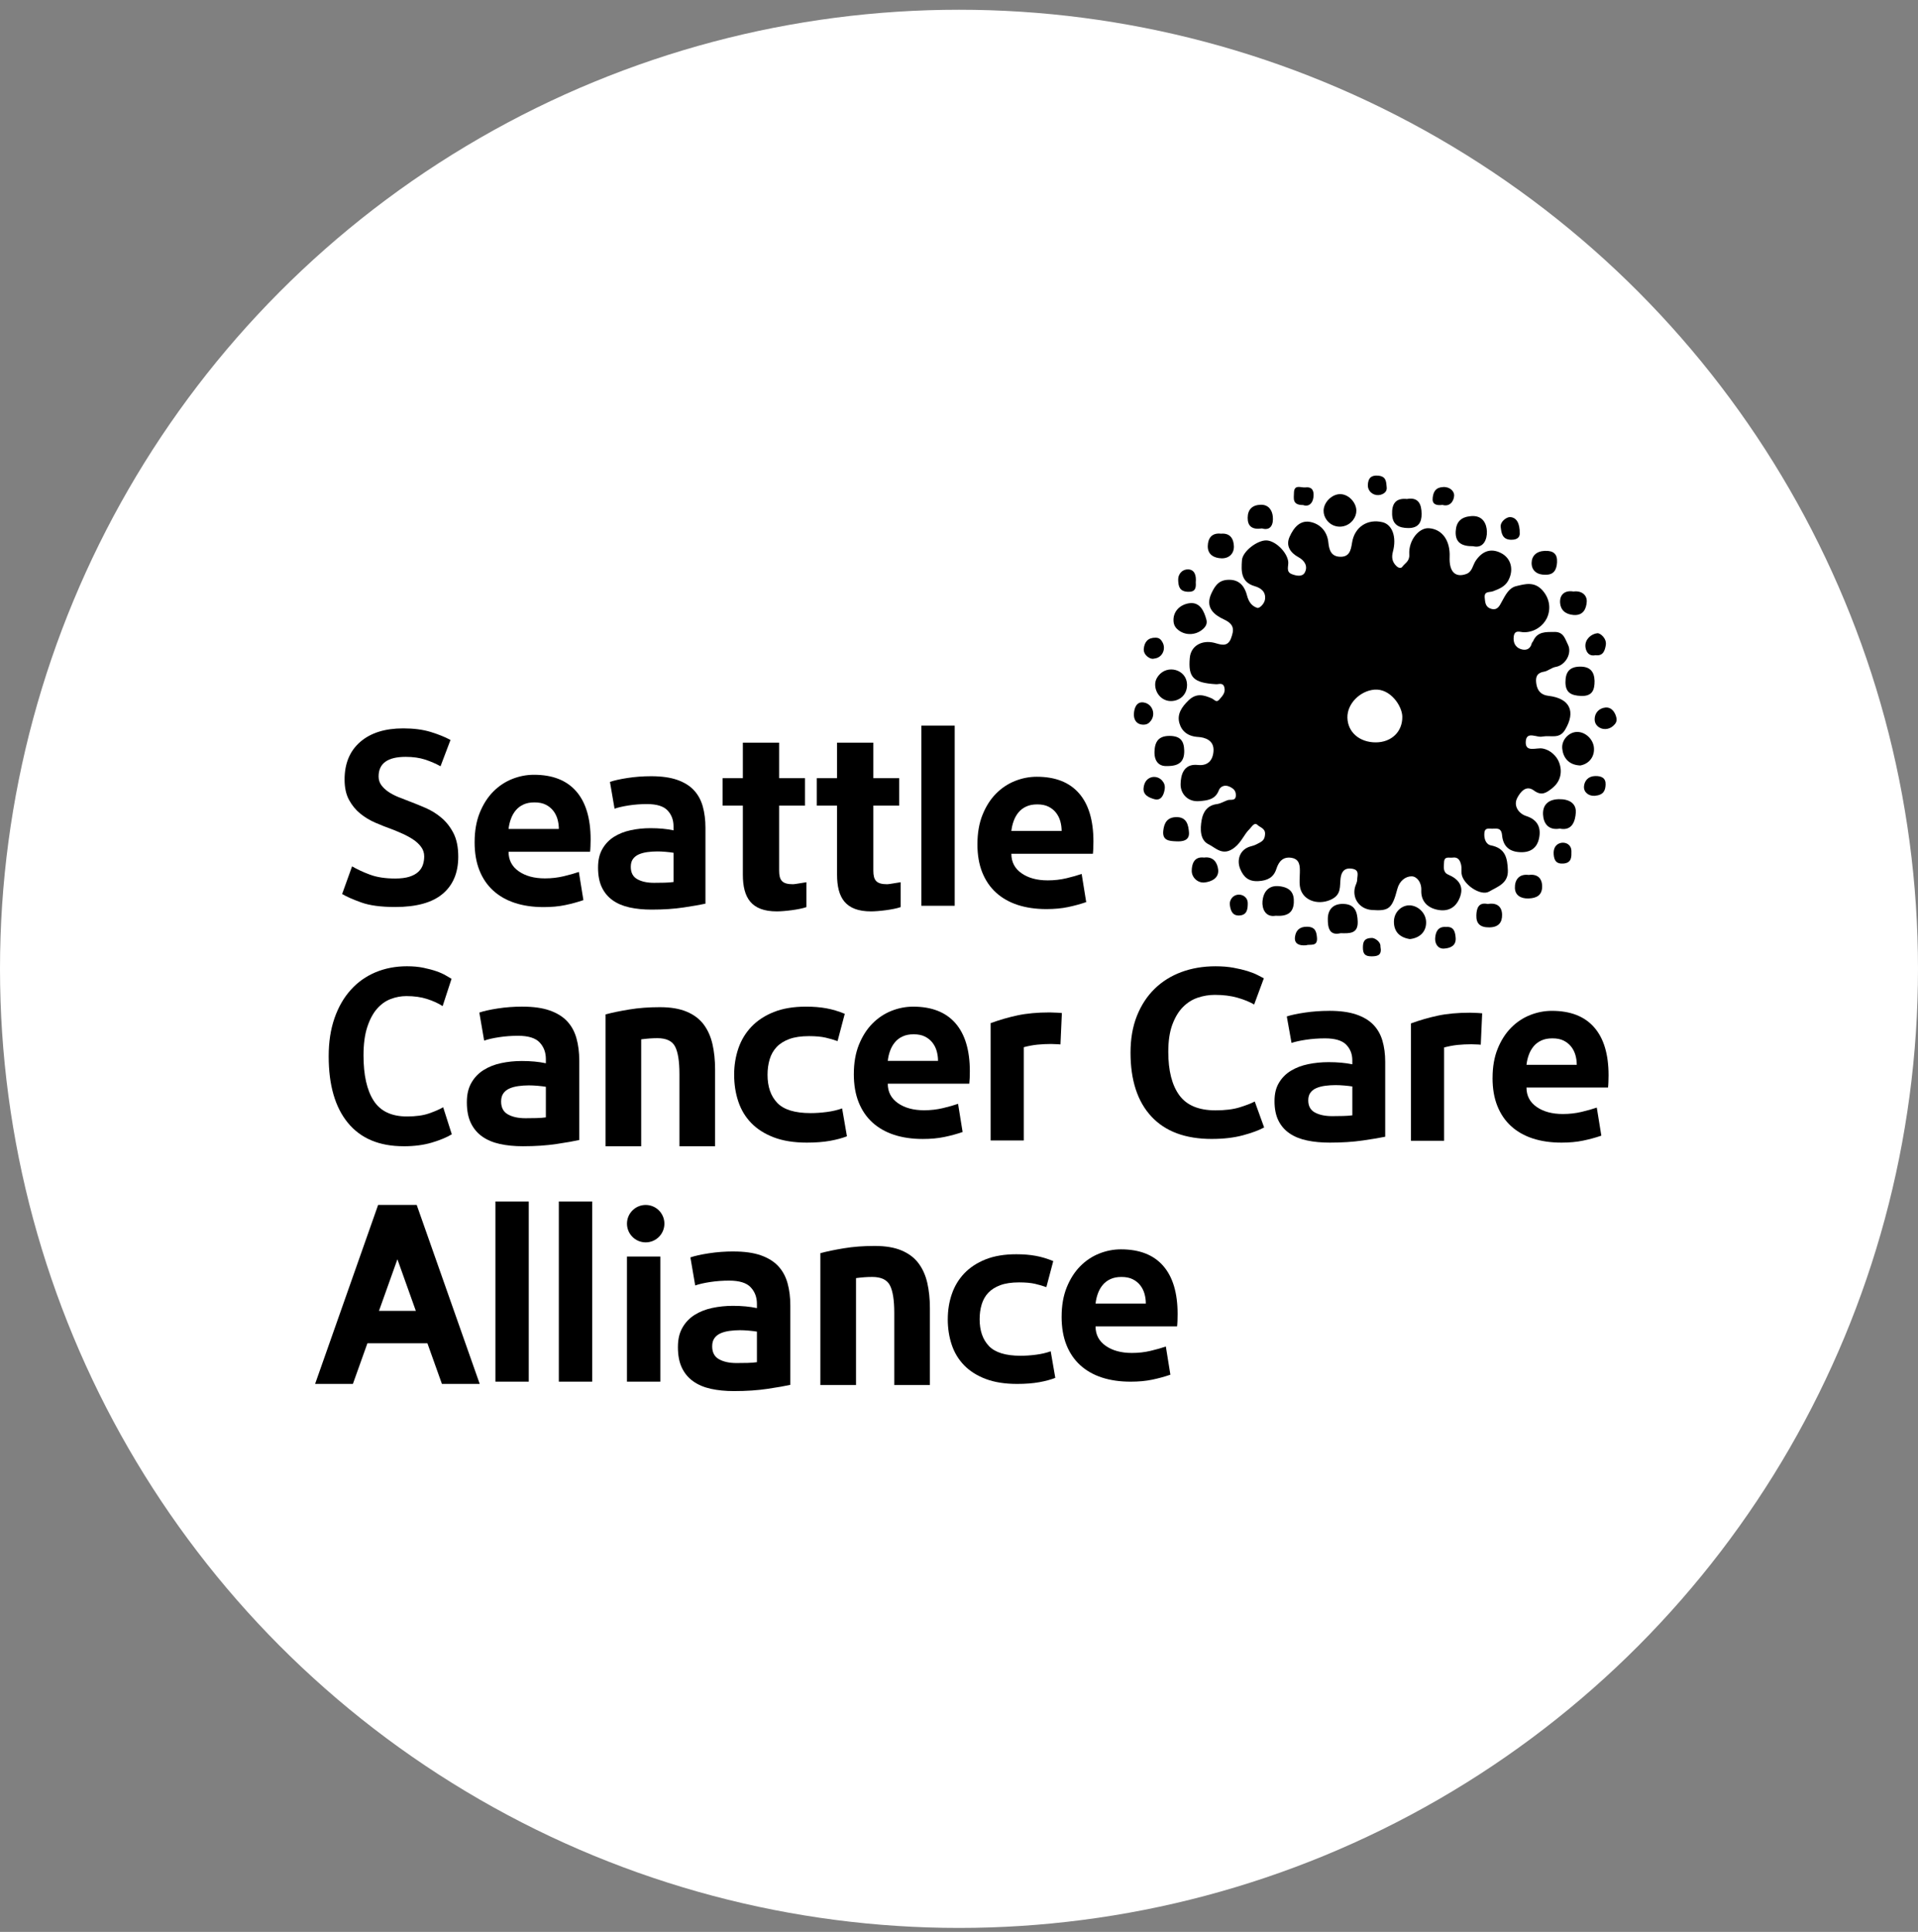 <svg xmlns="http://www.w3.org/2000/svg" width="140" height="141" viewBox="0 0 140 141" fill="none">
  <rect x="0" y="0" width="140" height="141" fill="#808080" stroke="none"/>
  <circle cx="70" cy="70.711" r="70" fill="white"/>
  <path d="M29.461 83.659C27.684 83.659 26.329 83.091 25.394 81.952C24.458 80.813 23.991 79.193 23.991 77.092C23.991 76.048 24.134 75.119 24.418 74.306C24.703 73.493 25.099 72.804 25.608 72.242C26.115 71.679 26.718 71.253 27.417 70.96C28.116 70.669 28.878 70.523 29.705 70.523C30.152 70.523 30.555 70.559 30.916 70.635C31.274 70.71 31.59 70.794 31.861 70.889C32.132 70.984 32.359 71.086 32.542 71.195C32.725 71.303 32.864 71.384 32.959 71.439L32.309 73.432C31.997 73.228 31.62 73.055 31.18 72.914C30.74 72.771 30.235 72.7 29.666 72.7C29.273 72.7 28.89 72.771 28.517 72.914C28.144 73.056 27.812 73.293 27.52 73.625C27.229 73.957 26.992 74.401 26.809 74.957C26.626 75.514 26.534 76.205 26.534 77.032C26.534 78.469 26.781 79.571 27.276 80.337C27.771 81.103 28.58 81.486 29.705 81.486C30.355 81.486 30.895 81.412 31.321 81.262C31.749 81.113 32.09 80.964 32.348 80.814L32.978 82.787C32.626 83.004 32.147 83.204 31.545 83.386C30.942 83.569 30.247 83.661 29.461 83.661V83.659Z" fill="black"/>
  <path d="M38.129 73.47C38.928 73.47 39.592 73.563 40.123 73.749C40.653 73.934 41.077 74.197 41.394 74.534C41.711 74.871 41.939 75.285 42.076 75.775C42.214 76.264 42.282 76.812 42.282 77.417V83.205C41.911 83.288 41.358 83.385 40.629 83.494C39.899 83.605 39.079 83.659 38.169 83.659C37.55 83.659 36.987 83.605 36.484 83.494C35.982 83.383 35.55 83.201 35.193 82.947C34.834 82.692 34.559 82.361 34.365 81.954C34.172 81.548 34.077 81.048 34.077 80.456C34.077 79.865 34.187 79.417 34.407 79.03C34.628 78.644 34.924 78.334 35.296 78.1C35.667 77.865 36.095 77.696 36.577 77.593C37.059 77.49 37.562 77.438 38.087 77.438C38.748 77.438 39.334 77.493 39.844 77.603V77.293C39.844 76.81 39.693 76.407 39.39 76.084C39.087 75.76 38.562 75.598 37.819 75.598C37.337 75.598 36.871 75.632 36.425 75.701C35.977 75.769 35.615 75.852 35.339 75.949L34.988 73.903C35.305 73.793 35.753 73.693 36.332 73.603C36.911 73.514 37.51 73.469 38.13 73.469L38.129 73.47ZM38.356 81.614C38.631 81.614 38.901 81.611 39.162 81.604C39.424 81.598 39.651 81.58 39.844 81.552V79.32C39.678 79.292 39.479 79.268 39.245 79.247C39.01 79.227 38.797 79.217 38.604 79.217C38.342 79.217 38.088 79.235 37.84 79.269C37.592 79.303 37.375 79.362 37.188 79.445C37.002 79.527 36.853 79.644 36.744 79.796C36.633 79.947 36.578 80.147 36.578 80.395C36.578 80.837 36.744 81.15 37.075 81.336C37.406 81.522 37.832 81.614 38.356 81.614Z" fill="black"/>
  <path d="M53.534 91.34C54.334 91.34 54.998 91.432 55.529 91.618C56.059 91.804 56.483 92.066 56.8 92.403C57.117 92.741 57.344 93.154 57.482 93.644C57.619 94.134 57.688 94.681 57.688 95.287V101.075C57.316 101.158 56.764 101.254 56.035 101.364C55.305 101.474 54.485 101.529 53.575 101.529C52.955 101.529 52.393 101.474 51.89 101.364C51.388 101.253 50.956 101.071 50.599 100.816C50.24 100.562 49.965 100.231 49.771 99.824C49.578 99.418 49.483 98.918 49.483 98.326C49.483 97.734 49.593 97.286 49.813 96.899C50.033 96.514 50.33 96.203 50.702 95.969C51.073 95.735 51.501 95.566 51.983 95.463C52.465 95.36 52.968 95.307 53.492 95.307C54.154 95.307 54.739 95.362 55.25 95.473V95.162C55.25 94.68 55.098 94.277 54.795 93.953C54.493 93.63 53.968 93.467 53.225 93.467C52.743 93.467 52.277 93.502 51.83 93.57C51.383 93.639 51.021 93.722 50.745 93.819L50.394 91.772C50.711 91.663 51.158 91.562 51.737 91.473C52.316 91.384 52.916 91.338 53.536 91.338L53.534 91.34ZM53.762 99.483C54.037 99.483 54.307 99.479 54.568 99.473C54.83 99.466 55.056 99.448 55.25 99.42V97.188C55.084 97.16 54.885 97.136 54.651 97.116C54.416 97.095 54.203 97.085 54.01 97.085C53.748 97.085 53.494 97.103 53.245 97.137C52.997 97.172 52.781 97.23 52.594 97.313C52.408 97.396 52.259 97.513 52.15 97.664C52.039 97.816 51.984 98.016 51.984 98.264C51.984 98.705 52.15 99.018 52.481 99.204C52.812 99.39 53.238 99.483 53.762 99.483Z" fill="black"/>
  <path d="M47.525 56.653C48.289 56.653 48.924 56.742 49.43 56.919C49.937 57.097 50.342 57.346 50.644 57.669C50.947 57.993 51.165 58.387 51.296 58.854C51.427 59.321 51.493 59.846 51.493 60.425V65.954C51.138 66.033 50.611 66.126 49.914 66.23C49.217 66.336 48.433 66.388 47.563 66.388C46.97 66.388 46.435 66.336 45.954 66.23C45.473 66.124 45.062 65.95 44.719 65.707C44.377 65.464 44.114 65.147 43.929 64.759C43.744 64.371 43.653 63.894 43.653 63.327C43.653 62.761 43.758 62.334 43.968 61.964C44.178 61.597 44.462 61.3 44.817 61.076C45.172 60.852 45.581 60.691 46.041 60.593C46.502 60.493 46.982 60.445 47.483 60.445C48.114 60.445 48.674 60.497 49.162 60.603V60.306C49.162 59.846 49.017 59.46 48.728 59.151C48.438 58.842 47.938 58.686 47.227 58.686C46.767 58.686 46.323 58.719 45.895 58.785C45.468 58.852 45.121 58.931 44.858 59.022L44.522 57.068C44.825 56.962 45.252 56.867 45.806 56.781C46.36 56.696 46.931 56.653 47.524 56.653H47.525ZM47.742 64.433C48.005 64.433 48.262 64.431 48.511 64.423C48.761 64.417 48.979 64.4 49.163 64.373V62.241C49.005 62.214 48.814 62.191 48.59 62.172C48.366 62.151 48.163 62.143 47.978 62.143C47.728 62.143 47.484 62.159 47.248 62.192C47.011 62.225 46.804 62.281 46.626 62.36C46.447 62.439 46.306 62.551 46.2 62.696C46.095 62.841 46.043 63.032 46.043 63.269C46.043 63.69 46.2 63.989 46.516 64.167C46.832 64.345 47.24 64.433 47.74 64.433H47.742Z" fill="black"/>
  <path d="M44.203 74.037C44.668 73.91 45.242 73.791 45.926 73.679C46.609 73.565 47.353 73.509 48.157 73.509C48.959 73.509 49.601 73.619 50.123 73.838C50.644 74.056 51.057 74.366 51.36 74.768C51.662 75.17 51.877 75.65 52.005 76.206C52.132 76.763 52.196 77.379 52.196 78.056V83.661H49.594V78.395C49.594 77.465 49.489 76.795 49.278 76.385C49.066 75.977 48.636 75.772 47.987 75.772C47.79 75.772 47.596 75.78 47.406 75.794C47.215 75.808 47.015 75.829 46.802 75.857V83.661H44.201V74.039L44.203 74.037Z" fill="black"/>
  <path d="M59.883 91.464C60.349 91.337 60.923 91.217 61.606 91.105C62.29 90.992 63.034 90.936 63.837 90.936C64.64 90.936 65.282 91.046 65.803 91.264C66.325 91.483 66.737 91.793 67.04 92.195C67.343 92.597 67.558 93.077 67.686 93.633C67.813 94.19 67.876 94.806 67.876 95.483V101.088H65.275V95.822C65.275 94.891 65.17 94.222 64.958 93.812C64.747 93.404 64.317 93.199 63.668 93.199C63.471 93.199 63.277 93.206 63.086 93.22C62.895 93.234 62.696 93.256 62.483 93.284V101.088H59.882V91.466L59.883 91.464Z" fill="black"/>
  <path d="M53.587 78.444C53.587 77.76 53.691 77.116 53.898 76.511C54.106 75.907 54.425 75.38 54.854 74.931C55.283 74.482 55.826 74.125 56.483 73.863C57.14 73.601 57.923 73.47 58.834 73.47C59.379 73.47 59.873 73.511 60.316 73.591C60.758 73.671 61.207 73.806 61.662 73.993L61.136 75.986C60.875 75.892 60.586 75.808 60.268 75.734C59.948 75.66 59.542 75.623 59.048 75.623C58.476 75.623 57.999 75.693 57.614 75.834C57.23 75.976 56.922 76.17 56.688 76.418C56.454 76.667 56.285 76.966 56.18 77.314C56.076 77.663 56.024 78.04 56.024 78.442C56.024 79.315 56.26 79.999 56.736 80.496C57.211 80.992 58.02 81.24 59.166 81.24C59.542 81.24 59.937 81.214 60.347 81.16C60.756 81.107 61.13 81.019 61.469 80.898L61.82 82.931C61.482 83.066 61.072 83.176 60.591 83.264C60.11 83.35 59.544 83.395 58.893 83.395C57.957 83.395 57.154 83.267 56.484 83.012C55.815 82.757 55.265 82.407 54.836 81.964C54.407 81.522 54.092 80.999 53.891 80.394C53.688 79.79 53.588 79.139 53.588 78.441L53.587 78.444Z" fill="black"/>
  <path d="M69.181 96.284C69.181 95.631 69.28 95.016 69.479 94.441C69.677 93.864 69.981 93.363 70.39 92.934C70.8 92.505 71.316 92.167 71.942 91.916C72.569 91.667 73.316 91.542 74.183 91.542C74.704 91.542 75.175 91.58 75.597 91.658C76.018 91.734 76.446 91.862 76.88 92.042L76.377 93.942C76.129 93.853 75.853 93.773 75.55 93.701C75.246 93.631 74.859 93.596 74.388 93.596C73.842 93.596 73.387 93.663 73.022 93.797C72.656 93.932 72.361 94.118 72.138 94.353C71.916 94.59 71.754 94.875 71.655 95.207C71.555 95.54 71.506 95.898 71.506 96.282C71.506 97.115 71.732 97.767 72.184 98.241C72.637 98.714 73.408 98.951 74.5 98.951C74.86 98.951 75.234 98.925 75.625 98.874C76.016 98.824 76.372 98.74 76.694 98.625L77.029 100.564C76.707 100.693 76.316 100.797 75.857 100.881C75.397 100.964 74.859 101.006 74.239 101.006C73.346 101.006 72.581 100.884 71.942 100.641C71.303 100.398 70.781 100.064 70.371 99.643C69.962 99.221 69.661 98.722 69.468 98.145C69.276 97.569 69.18 96.949 69.18 96.284H69.181Z" fill="black"/>
  <path d="M62.324 78.387C62.324 77.578 62.448 76.866 62.694 76.252C62.941 75.638 63.267 75.126 63.67 74.715C64.074 74.303 64.536 73.993 65.055 73.784C65.576 73.576 66.109 73.471 66.655 73.471C68.007 73.471 69.034 73.873 69.737 74.676C70.439 75.479 70.791 76.651 70.791 78.192C70.791 78.349 70.787 78.513 70.781 78.682C70.774 78.852 70.764 78.989 70.751 79.093H64.801C64.801 79.694 65.047 80.168 65.543 80.514C66.036 80.86 66.674 81.033 67.454 81.033C67.935 81.033 68.393 80.981 68.83 80.876C69.265 80.772 69.633 80.668 69.932 80.563L70.264 82.62C69.848 82.764 69.405 82.885 68.938 82.982C68.469 83.08 67.943 83.129 67.357 83.129C66.577 83.129 65.877 83.027 65.26 82.825C64.643 82.622 64.116 82.322 63.679 81.924C63.243 81.525 62.908 81.033 62.674 80.445C62.44 79.857 62.323 79.171 62.323 78.388L62.324 78.387ZM68.469 77.428C68.469 77.18 68.436 76.942 68.371 76.712C68.307 76.485 68.202 76.278 68.06 76.095C67.916 75.912 67.734 75.766 67.514 75.655C67.292 75.544 67.02 75.488 66.694 75.488C66.368 75.488 66.111 75.54 65.885 75.645C65.657 75.749 65.469 75.893 65.319 76.076C65.168 76.259 65.051 76.468 64.967 76.704C64.882 76.939 64.827 77.181 64.802 77.428H68.469Z" fill="black"/>
  <path d="M77.491 96.1C77.491 95.291 77.614 94.579 77.861 93.965C78.108 93.352 78.434 92.839 78.837 92.428C79.241 92.016 79.703 91.706 80.222 91.497C80.742 91.289 81.275 91.184 81.821 91.184C83.174 91.184 84.201 91.586 84.904 92.389C85.606 93.192 85.957 94.364 85.957 95.906C85.957 96.062 85.954 96.226 85.947 96.395C85.941 96.565 85.931 96.702 85.918 96.806H79.967C79.967 97.407 80.214 97.881 80.709 98.227C81.203 98.573 81.841 98.746 82.621 98.746C83.102 98.746 83.56 98.694 83.996 98.589C84.431 98.485 84.799 98.381 85.098 98.276L85.43 100.333C85.014 100.477 84.572 100.598 84.104 100.696C83.636 100.794 83.109 100.842 82.524 100.842C81.744 100.842 81.044 100.74 80.427 100.538C79.809 100.335 79.283 100.035 78.846 99.637C78.41 99.238 78.075 98.746 77.841 98.158C77.607 97.57 77.49 96.884 77.49 96.102L77.491 96.1ZM83.637 95.139C83.637 94.891 83.604 94.653 83.539 94.424C83.475 94.197 83.37 93.99 83.228 93.807C83.084 93.624 82.902 93.478 82.682 93.367C82.46 93.256 82.188 93.2 81.862 93.2C81.536 93.2 81.279 93.252 81.053 93.357C80.825 93.461 80.637 93.605 80.487 93.788C80.336 93.971 80.219 94.18 80.135 94.415C80.05 94.651 79.995 94.893 79.97 95.139H83.637Z" fill="black"/>
  <path d="M71.346 61.608C71.346 60.799 71.469 60.087 71.716 59.473C71.963 58.859 72.288 58.346 72.692 57.935C73.095 57.524 73.557 57.214 74.076 57.005C74.597 56.797 75.13 56.692 75.676 56.692C77.029 56.692 78.056 57.094 78.758 57.897C79.461 58.7 79.812 59.872 79.812 61.413C79.812 61.57 79.808 61.734 79.802 61.903C79.796 62.073 79.785 62.21 79.773 62.314H73.822C73.822 62.915 74.069 63.389 74.564 63.735C75.058 64.081 75.695 64.254 76.475 64.254C76.956 64.254 77.415 64.202 77.851 64.097C78.286 63.993 78.654 63.889 78.953 63.784L79.285 65.841C78.869 65.984 78.426 66.105 77.959 66.203C77.491 66.301 76.964 66.35 76.379 66.35C75.599 66.35 74.899 66.248 74.281 66.046C73.664 65.843 73.137 65.543 72.701 65.145C72.264 64.746 71.93 64.254 71.695 63.666C71.461 63.078 71.344 62.392 71.344 61.609L71.346 61.608ZM77.491 60.649C77.491 60.4 77.458 60.163 77.393 59.933C77.328 59.706 77.224 59.499 77.081 59.316C76.937 59.133 76.755 58.987 76.535 58.876C76.314 58.765 76.041 58.709 75.716 58.709C75.39 58.709 75.133 58.761 74.906 58.866C74.678 58.97 74.49 59.114 74.34 59.297C74.19 59.48 74.073 59.689 73.989 59.925C73.903 60.16 73.849 60.402 73.823 60.649H77.491Z" fill="black"/>
  <path d="M34.644 61.463C34.644 60.654 34.768 59.942 35.014 59.328C35.261 58.714 35.587 58.201 35.99 57.79C36.394 57.379 36.856 57.069 37.375 56.86C37.896 56.651 38.429 56.547 38.975 56.547C40.328 56.547 41.355 56.949 42.057 57.752C42.759 58.555 43.111 59.727 43.111 61.268C43.111 61.425 43.107 61.589 43.1 61.758C43.094 61.928 43.084 62.065 43.071 62.169H37.121C37.121 62.77 37.367 63.243 37.862 63.59C38.356 63.936 38.994 64.109 39.774 64.109C40.255 64.109 40.713 64.057 41.15 63.952C41.585 63.848 41.953 63.743 42.252 63.639L42.584 65.696C42.168 65.84 41.725 65.96 41.258 66.058C40.789 66.156 40.263 66.205 39.677 66.205C38.897 66.205 38.197 66.103 37.58 65.9C36.963 65.698 36.436 65.398 35.999 64.999C35.563 64.601 35.228 64.109 34.994 63.521C34.76 62.933 34.643 62.247 34.643 61.464L34.644 61.463ZM40.791 60.502C40.791 60.254 40.758 60.016 40.693 59.787C40.628 59.559 40.523 59.353 40.381 59.17C40.237 58.987 40.055 58.84 39.835 58.73C39.614 58.619 39.341 58.563 39.016 58.563C38.69 58.563 38.433 58.615 38.206 58.719C37.978 58.824 37.79 58.968 37.64 59.151C37.49 59.334 37.373 59.543 37.289 59.778C37.203 60.014 37.149 60.255 37.123 60.502H40.791Z" fill="black"/>
  <path d="M88.455 83.127C86.527 83.127 85.056 82.582 84.042 81.488C83.027 80.397 82.52 78.841 82.52 76.826C82.52 75.824 82.674 74.933 82.983 74.153C83.293 73.373 83.723 72.713 84.275 72.173C84.826 71.633 85.481 71.224 86.239 70.944C86.996 70.664 87.824 70.524 88.721 70.524C89.206 70.524 89.644 70.559 90.035 70.631C90.424 70.702 90.766 70.784 91.06 70.875C91.354 70.967 91.601 71.063 91.8 71.168C91.998 71.272 92.15 71.35 92.251 71.402L91.545 73.313C91.207 73.119 90.798 72.952 90.32 72.816C89.841 72.68 89.294 72.611 88.676 72.611C88.249 72.611 87.833 72.68 87.428 72.816C87.024 72.952 86.664 73.18 86.347 73.499C86.03 73.819 85.773 74.244 85.574 74.777C85.376 75.31 85.276 75.973 85.276 76.767C85.276 78.145 85.545 79.203 86.082 79.937C86.619 80.673 87.498 81.039 88.719 81.039C89.425 81.039 90.009 80.968 90.474 80.824C90.937 80.682 91.308 80.538 91.588 80.395L92.273 82.288C91.89 82.496 91.372 82.687 90.717 82.863C90.061 83.038 89.308 83.126 88.454 83.126L88.455 83.127Z" fill="black"/>
  <path d="M97.02 73.775C97.806 73.775 98.462 73.863 98.984 74.039C99.505 74.214 99.923 74.461 100.234 74.781C100.546 75.1 100.77 75.49 100.906 75.951C101.041 76.413 101.11 76.93 101.11 77.503V82.965C100.743 83.042 100.201 83.134 99.482 83.238C98.763 83.343 97.957 83.395 97.061 83.395C96.45 83.395 95.897 83.343 95.403 83.238C94.907 83.134 94.484 82.962 94.13 82.722C93.777 82.481 93.505 82.169 93.315 81.785C93.126 81.402 93.03 80.93 93.03 80.371C93.03 79.812 93.138 79.389 93.356 79.025C93.573 78.661 93.865 78.368 94.232 78.147C94.598 77.925 95.018 77.766 95.494 77.668C95.969 77.57 96.464 77.522 96.979 77.522C97.631 77.522 98.207 77.574 98.709 77.678V77.386C98.709 76.93 98.56 76.549 98.261 76.244C97.962 75.939 97.446 75.786 96.715 75.786C96.24 75.786 95.782 75.819 95.341 75.884C94.9 75.949 94.545 76.028 94.272 76.118L93.926 74.186C94.238 74.082 94.68 73.988 95.249 73.904C95.819 73.82 96.409 73.777 97.019 73.777L97.02 73.775ZM97.244 81.462C97.515 81.462 97.78 81.459 98.038 81.451C98.295 81.445 98.519 81.429 98.71 81.403V79.296C98.547 79.27 98.35 79.247 98.119 79.227C97.889 79.208 97.678 79.198 97.488 79.198C97.23 79.198 96.979 79.214 96.735 79.246C96.49 79.279 96.277 79.334 96.094 79.412C95.91 79.489 95.764 79.6 95.656 79.744C95.547 79.888 95.493 80.076 95.493 80.31C95.493 80.726 95.656 81.023 95.981 81.198C96.307 81.374 96.727 81.462 97.244 81.462Z" fill="black"/>
  <path d="M108.947 78.672C108.947 77.865 109.07 77.157 109.317 76.546C109.564 75.935 109.89 75.425 110.293 75.015C110.696 74.605 111.158 74.296 111.678 74.088C112.198 73.881 112.731 73.777 113.277 73.777C114.63 73.777 115.657 74.176 116.359 74.977C117.062 75.777 117.413 76.944 117.413 78.479C117.413 78.635 117.409 78.798 117.403 78.966C117.397 79.135 117.386 79.272 117.374 79.376H111.423C111.423 79.974 111.67 80.446 112.165 80.79C112.659 81.135 113.296 81.306 114.076 81.306C114.557 81.306 115.016 81.254 115.452 81.15C115.887 81.046 116.255 80.942 116.554 80.838L116.886 82.887C116.47 83.031 116.027 83.15 115.56 83.248C115.092 83.346 114.565 83.395 113.98 83.395C113.2 83.395 112.5 83.294 111.882 83.092C111.265 82.891 110.738 82.592 110.302 82.195C109.865 81.798 109.531 81.306 109.297 80.722C109.062 80.138 108.945 79.455 108.945 78.674L108.947 78.672ZM115.092 77.716C115.092 77.47 115.059 77.232 114.994 77.004C114.929 76.776 114.825 76.571 114.682 76.389C114.538 76.207 114.356 76.061 114.136 75.95C113.915 75.839 113.642 75.785 113.317 75.785C112.991 75.785 112.734 75.837 112.507 75.941C112.279 76.046 112.091 76.188 111.941 76.37C111.791 76.552 111.674 76.761 111.59 76.995C111.504 77.229 111.45 77.47 111.424 77.716H115.092Z" fill="black"/>
  <path d="M77.507 73.936C77.394 73.925 77.283 73.918 77.178 73.912C76.937 73.899 76.751 73.892 76.622 73.892C75.725 73.892 74.941 73.964 74.271 74.107C73.602 74.251 72.948 74.44 72.31 74.674V83.238H74.729V76.43C75.068 76.34 75.399 76.277 75.725 76.244C76.049 76.212 76.381 76.196 76.72 76.196C76.862 76.196 77.038 76.202 77.246 76.215C77.299 76.219 77.352 76.224 77.406 76.229L77.509 73.937L77.507 73.936Z" fill="black"/>
  <path d="M108.187 73.956C108.074 73.946 107.963 73.938 107.857 73.932C107.617 73.919 107.431 73.913 107.301 73.913C106.404 73.913 105.62 73.984 104.951 74.128C104.281 74.272 103.627 74.46 102.99 74.694V83.259H105.409V76.45C105.747 76.36 106.078 76.298 106.404 76.264C106.728 76.233 107.061 76.216 107.399 76.216C107.542 76.216 107.717 76.222 107.926 76.235C107.978 76.239 108.032 76.244 108.085 76.249L108.188 73.957L108.187 73.956Z" fill="black"/>
  <path d="M38.596 87.69H36.161V100.841H38.596V87.69Z" fill="black"/>
  <path d="M43.225 87.69H40.791V100.841H43.225V87.69Z" fill="black"/>
  <path d="M69.686 52.958H67.252V66.109H69.686V52.958Z" fill="black"/>
  <path d="M48.199 91.709H45.764V100.841H48.199V91.709Z" fill="black"/>
  <path d="M47.131 90.675C47.885 90.675 48.496 90.064 48.496 89.31C48.496 88.556 47.885 87.944 47.131 87.944C46.377 87.944 45.765 88.556 45.765 89.31C45.765 90.064 46.377 90.675 47.131 90.675Z" fill="black"/>
  <path d="M28.844 64.119C29.261 64.119 29.607 64.076 29.883 63.988C30.16 63.9 30.378 63.779 30.54 63.625C30.702 63.471 30.812 63.296 30.873 63.101C30.935 62.906 30.964 62.708 30.964 62.505C30.964 62.249 30.89 62.02 30.742 61.819C30.595 61.617 30.406 61.439 30.177 61.285C29.948 61.131 29.692 60.99 29.41 60.861C29.128 60.734 28.845 60.615 28.562 60.507C28.186 60.372 27.795 60.218 27.392 60.043C26.988 59.868 26.622 59.646 26.292 59.377C25.963 59.109 25.69 58.775 25.475 58.378C25.26 57.981 25.152 57.487 25.152 56.895C25.152 55.724 25.532 54.809 26.292 54.15C27.052 53.49 28.098 53.161 29.43 53.161C30.198 53.161 30.867 53.248 31.439 53.423C32.01 53.599 32.491 53.793 32.882 54.008L32.155 55.926C31.819 55.738 31.445 55.576 31.035 55.441C30.624 55.306 30.151 55.239 29.612 55.239C28.294 55.239 27.635 55.716 27.635 56.672C27.635 56.913 27.702 57.126 27.837 57.308C27.972 57.49 28.142 57.652 28.352 57.793C28.561 57.934 28.797 58.059 29.059 58.166C29.321 58.274 29.581 58.374 29.836 58.469C30.227 58.616 30.633 58.782 31.057 58.964C31.48 59.146 31.871 59.387 32.227 59.69C32.584 59.993 32.877 60.37 33.106 60.82C33.335 61.271 33.449 61.84 33.449 62.526C33.449 63.696 33.069 64.601 32.309 65.24C31.549 65.879 30.395 66.198 28.848 66.198C27.812 66.198 26.983 66.088 26.365 65.865C25.746 65.642 25.282 65.437 24.973 65.249L25.699 63.231C26.062 63.446 26.496 63.648 27.001 63.836C27.506 64.025 28.121 64.119 28.848 64.119H28.844Z" fill="black"/>
  <path d="M32.257 101.006H35.016L30.42 87.953L30.424 87.944H27.593L27.597 87.953L23 101.006H25.759L26.819 98.038H31.197L32.257 101.006ZM27.663 95.674L29.008 91.908L30.353 95.674H27.663Z" fill="black"/>
  <path d="M59.617 56.795H61.099V54.203H63.747V56.795H65.635V58.796H63.747V63.536C63.747 64.259 63.97 64.536 64.765 64.536C64.913 64.536 65.554 64.409 65.74 64.39V66.205C65.222 66.391 64.117 66.518 63.58 66.518C61.709 66.518 61.099 65.517 61.099 63.833V58.796H59.617V56.795Z" fill="black"/>
  <path d="M52.742 56.795H54.223V54.203H56.871V56.795H58.76V58.796H56.871V63.536C56.871 64.259 57.094 64.536 57.889 64.536C58.037 64.536 58.678 64.409 58.864 64.39V66.205C58.346 66.391 57.241 66.518 56.704 66.518C54.834 66.518 54.223 65.517 54.223 63.833V58.796H52.742V56.795Z" fill="black"/>
  <path d="M112.614 53.75C112.227 53.895 111.389 53.279 111.367 54.165C111.348 54.937 112.138 54.553 112.589 54.63C113.177 54.732 113.625 55.196 113.791 55.617C114.048 56.263 113.961 57.006 113.29 57.535C112.856 57.876 112.52 58.107 111.96 57.692C111.373 57.258 110.955 57.845 110.752 58.229C110.436 58.829 110.877 59.39 111.391 59.554C112.301 59.846 112.496 60.475 112.333 61.22C112.209 61.782 111.825 62.195 111.081 62.199C110.168 62.202 109.715 61.767 109.639 60.954C109.584 60.383 109.241 60.482 108.91 60.484C108.687 60.487 108.39 60.393 108.35 60.775C108.305 61.193 108.452 61.629 108.826 61.701C109.895 61.91 110.03 62.64 110.063 63.526C110.098 64.49 109.286 64.72 108.706 65.067C108.081 65.441 106.769 64.535 106.684 63.76C106.661 63.551 106.699 63.333 106.653 63.131C106.581 62.813 106.44 62.528 106.023 62.593C105.778 62.631 105.425 62.462 105.405 62.932C105.391 63.279 105.306 63.662 105.714 63.836C106.429 64.142 106.852 64.639 106.588 65.417C106.333 66.173 105.77 66.578 104.912 66.398C104.139 66.237 103.712 65.72 103.744 64.975C103.77 64.377 103.404 63.961 103.042 63.959C102.607 63.956 102.152 64.275 101.994 64.884C101.615 66.343 101.365 66.505 100.126 66.415C99.272 66.352 98.712 65.623 98.893 64.797C98.938 64.596 99.065 64.404 99.065 64.207C99.065 63.9 99.261 63.49 98.687 63.403C98.116 63.315 97.913 63.647 97.855 64.086C97.772 64.704 97.951 65.314 97.099 65.682C96.144 66.093 95.005 65.692 94.878 64.656C94.84 64.344 94.873 64.023 94.879 63.708C94.891 63.212 94.887 62.7 94.251 62.606C93.653 62.518 93.341 62.872 93.166 63.416C92.969 64.035 92.529 64.268 91.87 64.308C91.156 64.353 90.788 64.035 90.536 63.446C90.233 62.738 90.522 61.981 91.282 61.776C91.59 61.693 91.627 61.673 91.946 61.502C92.235 61.349 92.318 61.187 92.339 60.888C92.37 60.454 91.979 60.399 91.787 60.208C91.558 59.982 91.354 60.367 91.217 60.5C90.801 60.899 90.634 61.447 90.111 61.86C89.258 62.535 88.734 61.871 88.22 61.623C87.584 61.315 87.598 60.502 87.711 59.853C87.813 59.269 88.118 58.779 88.819 58.688C89.087 58.652 89.337 58.498 89.598 58.404C89.827 58.321 90.212 58.502 90.209 58.03C90.208 57.706 90.038 57.554 89.752 57.417C89.37 57.237 89.064 57.425 88.968 57.676C88.705 58.376 88.107 58.422 87.551 58.471C86.685 58.549 86.157 57.916 86.175 57.22C86.19 56.613 86.362 55.715 87.435 55.831C88.14 55.907 88.522 55.526 88.576 54.835C88.64 54.034 87.963 53.817 87.45 53.788C86.699 53.745 86.254 53.367 86.087 52.779C85.903 52.134 86.244 51.606 86.765 51.107C87.351 50.548 87.901 50.743 88.431 50.964C88.639 51.051 88.776 51.315 88.991 51.067C89.207 50.818 89.477 50.565 89.367 50.16C89.266 49.792 88.971 49.951 88.761 49.938C87.109 49.838 86.718 49.452 86.846 48.016C86.923 47.133 87.728 46.692 88.63 46.915C89.019 47.01 89.594 47.297 89.855 46.589C90.087 45.96 90.105 45.567 89.339 45.21C88.648 44.888 87.924 44.359 88.435 43.282C88.732 42.657 89.031 42.298 89.774 42.317C90.568 42.337 90.883 42.918 91.022 43.46C91.148 43.951 91.392 44.249 91.776 44.367C91.926 44.414 92.292 44.081 92.337 43.74C92.411 43.176 92.019 42.909 91.59 42.785C90.559 42.487 90.601 41.665 90.653 40.893C90.699 40.231 91.792 39.416 92.445 39.442C93.108 39.469 93.944 40.3 94.031 40.988C94.07 41.305 93.836 41.729 94.291 41.903C94.615 42.027 95.059 42.125 95.241 41.785C95.484 41.33 95.227 40.911 94.79 40.674C94.169 40.337 93.841 39.823 94.131 39.179C94.428 38.52 94.909 37.873 95.789 38.13C96.469 38.329 96.889 38.877 96.96 39.589C97.017 40.163 97.174 40.614 97.815 40.635C98.494 40.656 98.603 40.175 98.691 39.606C98.869 38.455 99.832 37.845 100.923 38.117C101.627 38.293 101.958 39.198 101.672 40.262C101.563 40.673 101.613 41.006 101.918 41.304C102.061 41.443 102.253 41.517 102.362 41.363C102.554 41.092 102.899 40.972 102.867 40.473C102.801 39.428 103.583 38.495 104.308 38.553C105.275 38.628 105.864 39.451 105.813 40.657C105.769 41.719 106.222 42.183 107.025 41.893C107.469 41.733 107.495 41.253 107.716 40.926C108.188 40.229 108.809 39.987 109.549 40.357C110.326 40.745 110.511 41.621 110.083 42.389C109.84 42.826 109.401 42.992 108.987 43.151C108.714 43.256 108.326 43.12 108.373 43.627C108.406 43.976 108.426 44.323 108.854 44.438C109.317 44.563 109.461 44.2 109.621 43.911C109.881 43.442 110.134 42.909 110.67 42.78C111.311 42.626 111.986 42.42 112.582 43.079C113.165 43.724 113.193 44.517 112.911 45.114C112.651 45.661 112.025 46.151 111.233 46.146C110.975 46.145 110.559 45.929 110.492 46.453C110.437 46.878 110.596 47.23 110.987 47.369C111.333 47.493 111.688 47.424 111.804 46.967C111.82 46.902 111.882 46.851 111.91 46.789C112.226 46.071 112.846 46.13 113.48 46.123C114.143 46.117 114.246 46.657 114.448 47.051C114.766 47.673 114.271 48.551 113.566 48.672C113.24 48.728 112.996 48.975 112.705 49.023C112.11 49.121 112.075 49.508 112.147 49.942C112.226 50.416 112.487 50.722 113.02 50.785C114.602 50.969 115.037 51.935 114.237 53.268C113.818 53.965 113.214 53.652 112.618 53.755L112.614 53.75ZM100.411 54.184C101.567 54.186 102.379 53.401 102.358 52.3C102.344 51.518 101.479 50.238 100.321 50.334C99.293 50.419 98.326 51.346 98.351 52.382C98.376 53.436 99.229 54.181 100.413 54.184H100.411Z" fill="black"/>
  <path d="M102.906 68.539C102.178 68.425 101.739 68.01 101.746 67.257C101.753 66.571 102.288 66.091 102.842 66.079C103.463 66.063 104.059 66.598 104.094 67.255C104.131 67.928 103.706 68.453 102.907 68.54L102.906 68.539Z" fill="black"/>
  <path d="M87.857 45.866C87.362 46.356 86.571 46.421 86.02 45.993C85.828 45.845 85.69 45.656 85.662 45.379C85.593 44.683 86.074 44.15 86.777 44.032C87.617 43.892 87.901 44.671 88.052 45.203C88.135 45.495 88.029 45.694 87.856 45.866H87.857Z" fill="black"/>
  <path d="M115.348 55.869C114.449 55.832 114.092 55.24 114.032 54.636C113.971 54.016 114.498 53.447 115.083 53.422C115.698 53.395 116.278 53.932 116.343 54.548C116.412 55.206 116.008 55.75 115.348 55.869Z" fill="black"/>
  <path d="M113.854 60.477C113.012 60.621 112.661 60.084 112.631 59.446C112.598 58.768 112.992 58.346 113.782 58.329C114.529 58.312 115.065 58.629 115.022 59.31C114.986 59.881 114.784 60.669 113.854 60.477Z" fill="black"/>
  <path d="M98.766 37.951C98.278 38.597 97.318 38.607 96.839 37.953C96.693 37.754 96.608 37.521 96.613 37.265C96.624 36.663 97.208 36.071 97.813 36.065C98.433 36.058 99.003 36.679 99.004 37.271C99.004 37.518 98.919 37.75 98.766 37.951Z" fill="black"/>
  <path d="M84.556 49.32C85.212 48.475 86.596 48.862 86.644 49.931C86.644 49.938 86.644 49.945 86.644 49.953C86.667 50.646 86.175 51.133 85.528 51.166C84.882 51.2 84.378 50.689 84.323 50.067C84.297 49.762 84.397 49.524 84.554 49.321L84.556 49.32Z" fill="black"/>
  <path d="M107.523 39.866C106.676 39.876 106.216 39.585 106.255 38.788C106.291 38.087 106.637 37.731 107.38 37.669C108.252 37.598 108.516 38.254 108.533 38.794C108.551 39.344 108.296 40.057 107.523 39.866Z" fill="black"/>
  <path d="M93.113 66.837C92.355 66.971 92.104 66.298 92.153 65.769C92.21 65.171 92.538 64.563 93.431 64.686C94.188 64.791 94.475 65.175 94.439 65.879C94.398 66.669 93.898 66.889 93.113 66.838V66.837Z" fill="black"/>
  <path d="M85.162 55.91C84.605 55.936 84.246 55.572 84.27 54.853C84.293 54.143 84.558 53.702 85.387 53.712C86.153 53.721 86.424 54.071 86.44 54.782C86.456 55.561 86.097 55.926 85.162 55.91Z" fill="black"/>
  <path d="M97.857 68.11C97.012 68.319 96.917 67.666 96.921 67.066C96.926 66.387 97.302 65.954 98.051 65.972C98.898 65.992 99.076 66.543 99.103 67.252C99.136 68.147 98.534 68.129 97.859 68.11H97.857Z" fill="black"/>
  <path d="M102.697 36.419C103.551 36.267 103.761 36.812 103.767 37.509C103.774 38.137 103.52 38.545 102.796 38.541C102.096 38.537 101.642 38.294 101.614 37.54C101.587 36.817 101.837 36.332 102.697 36.419Z" fill="black"/>
  <path d="M116.392 49.69C116.399 50.376 116.214 50.829 115.392 50.792C114.705 50.762 114.267 50.566 114.267 49.791C114.267 49.067 114.55 48.663 115.327 48.654C116.058 48.646 116.368 49.01 116.392 49.69Z" fill="black"/>
  <path d="M89.126 38.952C89.795 38.892 90.047 39.325 90.065 39.868C90.082 40.417 89.699 40.762 89.169 40.749C88.636 40.736 88.142 40.492 88.159 39.849C88.174 39.273 88.457 38.875 89.126 38.952Z" fill="black"/>
  <path d="M111.588 63.858C112.222 63.773 112.568 64.102 112.565 64.711C112.561 65.318 112.188 65.557 111.566 65.575C110.973 65.593 110.591 65.315 110.577 64.816C110.56 64.258 110.844 63.761 111.588 63.858Z" fill="black"/>
  <path d="M87.892 62.589C88.552 62.502 88.855 62.943 88.916 63.459C88.992 64.099 88.412 64.352 87.932 64.406C87.432 64.464 86.989 64.046 86.988 63.564C86.988 63.092 87.141 62.494 87.89 62.59L87.892 62.589Z" fill="black"/>
  <path d="M108.597 65.979C109.238 65.865 109.63 66.149 109.641 66.758C109.652 67.314 109.396 67.677 108.71 67.685C108.039 67.694 107.745 67.409 107.763 66.805C107.777 66.305 107.917 65.827 108.597 65.979Z" fill="black"/>
  <path d="M114.851 43.172C115.465 43.093 115.854 43.446 115.82 43.929C115.787 44.385 115.602 44.941 114.856 44.885C114.247 44.839 113.908 44.501 113.875 43.997C113.836 43.382 114.235 43.066 114.853 43.172H114.851Z" fill="black"/>
  <path d="M85.839 61.404C85.338 61.383 84.832 61.352 84.91 60.633C84.972 60.061 85.199 59.648 85.864 59.638C86.638 59.627 86.744 60.239 86.786 60.747C86.835 61.345 86.334 61.434 85.839 61.404Z" fill="black"/>
  <path d="M92.114 38.569C91.385 38.676 91.066 38.395 91.071 37.79C91.076 37.192 91.398 36.864 92.006 36.84C92.598 36.817 92.86 37.246 92.906 37.697C92.964 38.268 92.758 38.761 92.115 38.568L92.114 38.569Z" fill="black"/>
  <path d="M112.814 41.947C112.209 41.967 111.787 41.654 111.797 41.08C111.807 40.57 112.147 40.226 112.768 40.205C113.402 40.183 113.684 40.44 113.653 41.037C113.626 41.548 113.44 41.965 112.813 41.945L112.814 41.947Z" fill="black"/>
  <path d="M105.549 67.655C106.139 67.607 106.219 68.035 106.253 68.453C106.298 69.048 105.826 69.207 105.399 69.233C104.954 69.261 104.732 68.87 104.757 68.474C104.786 68.031 104.953 67.606 105.549 67.655Z" fill="black"/>
  <path d="M84.852 46.874C85.112 47.334 84.876 47.932 84.36 48.047C84.291 48.063 84.225 48.074 84.163 48.082C83.939 48.112 83.435 47.802 83.489 47.335C83.543 46.852 83.79 46.534 84.355 46.542C84.65 46.546 84.761 46.715 84.853 46.875L84.852 46.874Z" fill="black"/>
  <path d="M117.749 52.981C117.426 53.275 116.917 53.296 116.602 52.991C116.471 52.865 116.395 52.708 116.398 52.486C116.403 52.009 116.74 51.686 117.178 51.641C117.649 51.593 117.911 52.02 117.987 52.396C118.043 52.673 117.909 52.835 117.749 52.98V52.981Z" fill="black"/>
  <path d="M83.926 56.775C84.229 56.629 84.588 56.712 84.816 56.959C84.966 57.121 85.058 57.332 85.013 57.608C84.952 57.998 84.767 58.476 84.244 58.324C83.882 58.218 83.402 58.032 83.477 57.481C83.52 57.159 83.653 56.907 83.926 56.775Z" fill="black"/>
  <path d="M83.477 51.27C84.096 51.359 84.383 52.09 84.014 52.593C83.894 52.757 83.739 52.898 83.444 52.891C82.911 52.876 82.744 52.468 82.767 52.089C82.79 51.718 82.932 51.196 83.464 51.267C83.468 51.267 83.473 51.267 83.477 51.268V51.27Z" fill="black"/>
  <path d="M116.459 47.818C115.91 47.938 115.738 47.462 115.722 47.175C115.693 46.658 116.146 46.268 116.587 46.218C116.811 46.192 117.287 46.599 117.213 47.07C117.148 47.484 117.016 47.897 116.459 47.818Z" fill="black"/>
  <path d="M110.929 38.954C110.929 39.091 110.868 39.404 110.302 39.395C109.634 39.384 109.592 38.879 109.541 38.467C109.491 38.058 109.982 37.734 110.215 37.741C110.675 37.754 110.946 38.158 110.929 38.954Z" fill="black"/>
  <path d="M113.425 62.042C113.572 61.294 114.687 61.34 114.702 62.103C114.702 62.107 114.702 62.111 114.702 62.115C114.706 62.513 114.741 62.974 114.122 63.026C113.614 63.069 113.446 62.821 113.408 62.368C113.398 62.249 113.404 62.141 113.424 62.042H113.425Z" fill="black"/>
  <path d="M116.408 58.082C115.984 58.115 115.583 57.835 115.62 57.391C115.652 57.011 115.906 56.654 116.428 56.64C116.896 56.627 117.215 56.782 117.197 57.261C117.18 57.713 117.038 58.027 116.408 58.082Z" fill="black"/>
  <path d="M87.282 42.509C87.309 42.909 87.262 43.226 86.684 43.191C86.102 43.157 86.017 42.804 85.999 42.355C85.98 41.851 86.332 41.547 86.722 41.557C87.216 41.571 87.329 42.028 87.281 42.509H87.282Z" fill="black"/>
  <path d="M95.319 68.993C94.826 69.032 94.463 68.882 94.523 68.39C94.579 67.93 94.84 67.626 95.414 67.638C95.999 67.649 96.09 67.986 96.129 68.427C96.193 69.138 95.609 68.885 95.32 68.993H95.319Z" fill="black"/>
  <path d="M105.29 36.852C104.825 36.911 104.517 36.804 104.577 36.319C104.63 35.887 104.79 35.574 105.344 35.547C105.854 35.521 106.156 35.879 106.143 36.163C106.124 36.583 105.827 37.008 105.292 36.852H105.29Z" fill="black"/>
  <path d="M101.054 35.973C100.718 36.242 100.205 36.175 99.963 35.819C99.877 35.691 99.827 35.541 99.845 35.343C99.883 34.907 100.066 34.679 100.574 34.715C101.177 34.757 101.183 35.14 101.219 35.574C101.236 35.775 101.16 35.888 101.054 35.973Z" fill="black"/>
  <path d="M89.873 65.603C90.212 65.068 91.067 65.273 91.077 65.907C91.077 65.911 91.077 65.915 91.077 65.92C91.079 66.335 91.036 66.793 90.455 66.818C89.948 66.841 89.827 66.448 89.774 66.072C89.746 65.882 89.792 65.733 89.873 65.604V65.603Z" fill="black"/>
  <path d="M95.114 36.861C94.302 36.865 94.445 36.36 94.449 35.977C94.456 35.313 94.979 35.614 95.292 35.575C95.84 35.506 95.923 35.91 95.87 36.301C95.803 36.8 95.478 37.001 95.112 36.861H95.114Z" fill="black"/>
  <path d="M100.763 69.09C100.876 69.671 100.621 69.796 100.135 69.799C99.632 69.802 99.48 69.633 99.482 69.133C99.485 68.626 99.673 68.462 100.154 68.458C100.329 68.458 100.791 68.713 100.763 69.09Z" fill="black"/>
</svg>